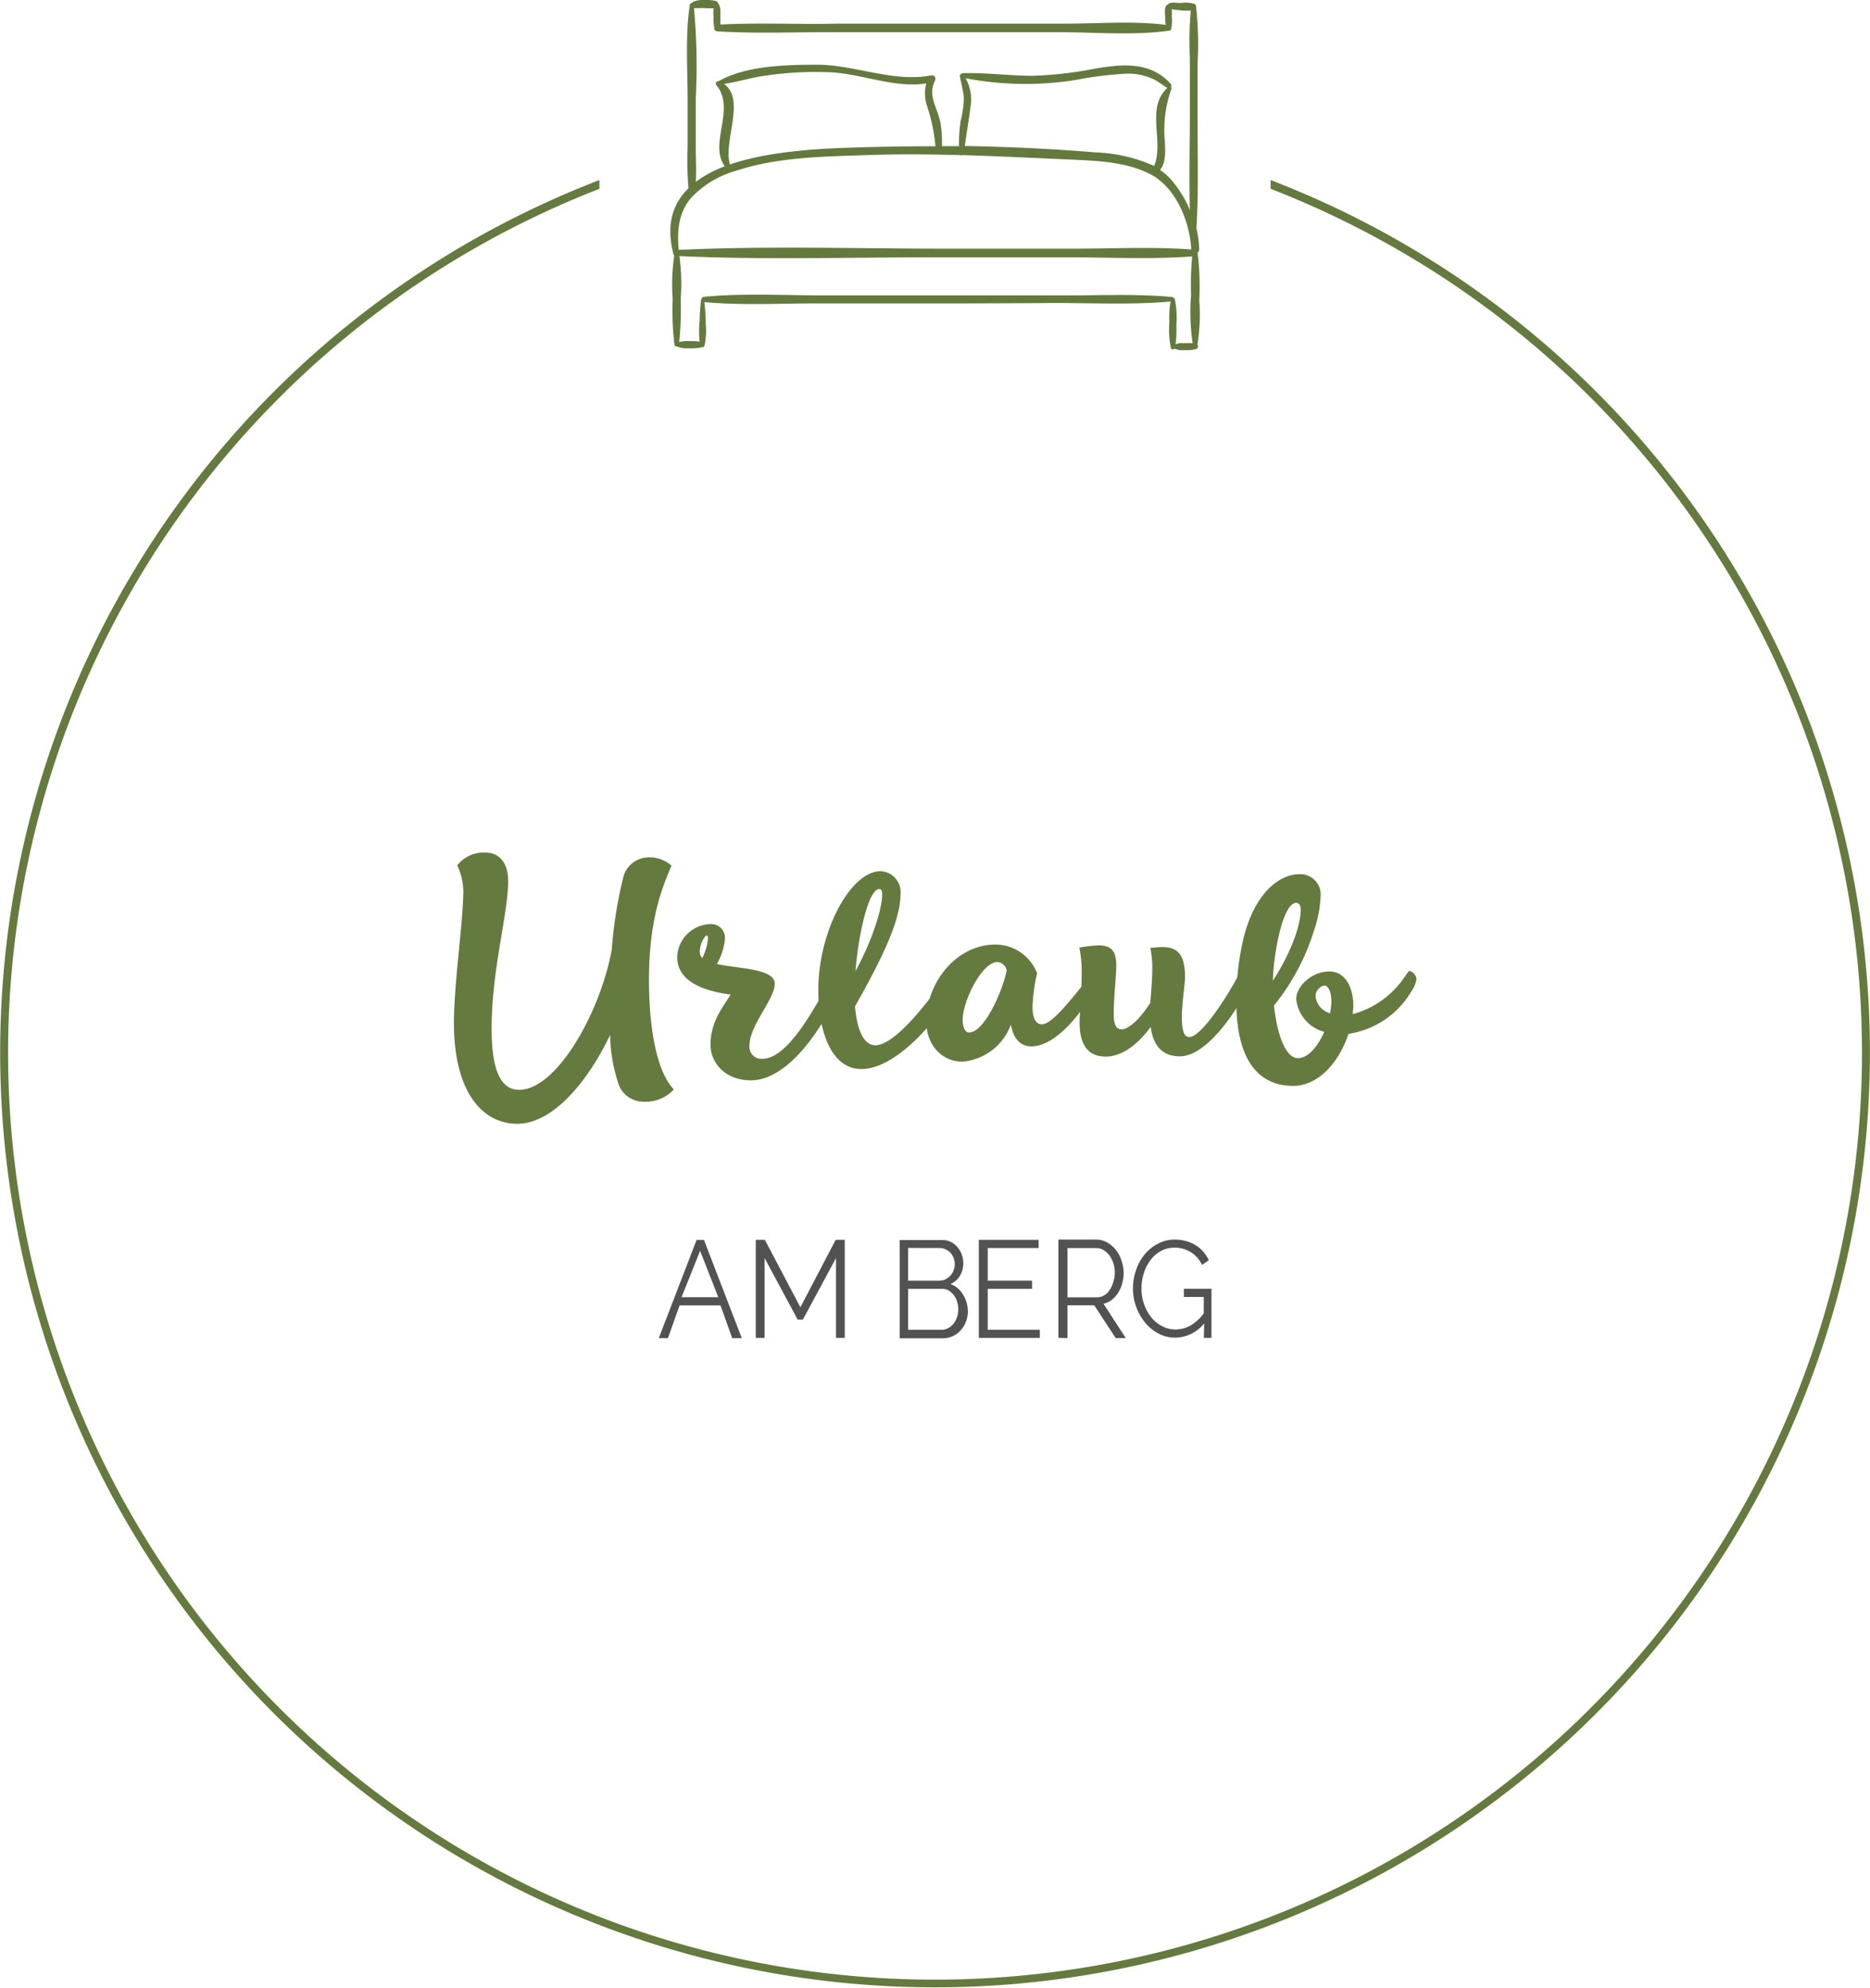 <svg xmlns="http://www.w3.org/2000/svg" viewBox="0 0 228.45 242.89"><defs><style>.cls-1,.cls-3{fill:#657a3f;}.cls-1,.cls-2,.cls-4{fill-rule:evenodd;}.cls-2{fill:#525252;}.cls-4{fill:#64793e;}</style></defs><title>Urlaub am Berg</title><g id="Ebene_2" data-name="Ebene 2"><g id="Ebene_1-2" data-name="Ebene 1"><path class="cls-1" d="M79.28,119.75c0-8.16,2-12.07,2.75-14a4.08,4.08,0,0,0-2.68-1,3.23,3.23,0,0,0-3.23,2.52A53.42,53.42,0,0,0,74.74,116c-1.39,7.67-6.71,17.15-11.32,17.15-2.61,0-3.51-3.22-3.34-8.72.18-6.6,2-13,2-16.77,0-2.48-1.29-3.49-2.71-3.49a4.08,4.08,0,0,0-3.51,1.56,7.67,7.67,0,0,1,.73,3.77c-.14,4-.9,9-1.11,14.11-.38,9.64,3.37,13.69,7.71,13.69s8.61-5.12,11.35-10.86a19.19,19.19,0,0,0,1.08,6.16,3.22,3.22,0,0,0,3.05,2,4.68,4.68,0,0,0,3.65-1.49C79.63,130.26,79.28,123.11,79.28,119.75Z"/><path class="cls-1" d="M86.36,114.29c.1,0,.13.17.13.45a7.23,7.23,0,0,1-.69,2.32,1.12,1.12,0,0,1-.31-.83C85.49,115.36,86.08,114.29,86.36,114.29Zm15.2,5.25c-2,3.46-5.24,9.82-8.43,9.82a1.47,1.47,0,0,1-1.57-1.62c0-2.49,3.09-5.67,3.09-7.54s-4.37-1.83-7.08-2.42a7.47,7.47,0,0,0,1-3.15,1.69,1.69,0,0,0-1.91-1.72,4.17,4.17,0,0,0-3.93,4c0,1.39.63,3.84,6.53,4.6-.8,1.35-2.46,3.22-2.46,6.12,0,2.21,1.77,4.36,4.93,4.36,5.9,0,10.8-10.55,10.8-11.24A1.09,1.09,0,0,0,101.56,119.54Z"/><path class="cls-1" d="M107.42,108.62c.25,0,.35.21.35.62,0,2-1.39,6-3.26,9.41C104.85,114.32,106.07,108.62,107.42,108.62Zm8,10.79c-.9,1.45-5.79,8.3-8.47,8.3-1.49,0-2.26-2-2.5-4.74,2.43-4.36,5.56-10,5.56-13.69a2.56,2.56,0,0,0-2.43-2.84c-3.65,0-7.61,7.3-7.61,14.52,0,5.15,1.63,9.65,5.25,9.65,5.24,0,11.38-8.89,11.38-10.17A1,1,0,0,0,115.44,119.41Z"/><path class="cls-1" d="M118.37,126.15c-.53,0-.77-.83-.77-1.52,0-2.32,2.36-7.09,4.24-7.09a1.26,1.26,0,0,1,1.14,1C122.6,120.72,120.34,126.15,118.37,126.15Zm14.68-6.57h-.13c-1.53,1.8-4.28,5.57-5.63,5.57-.73,0-1.15-.7-1.15-2.15a20,20,0,0,1,.56-4.08,5.48,5.48,0,0,0-5.07-3.52c-4.79,0-8.47,4.63-8.47,9.4,0,2.84,1.87,4.91,4.44,4.91a6.94,6.94,0,0,0,5.9-4.53c.18,1.11.77,2.66,2.5,2.66,3.76,0,7.78-6.53,7.78-7.57A.77.77,0,0,0,133.05,119.58Z"/><path class="cls-1" d="M151.64,118.47c-.94,2-4.69,8.23-6.35,8.23-.45,0-.91-.31-.91-2.49,0-1.62.39-4,.39-4.84,0-2.94-1.08-3.66-2.78-3.66-.45,0-1,.07-1.46.1a12,12,0,0,1,.24,2.63c0,1.21-.14,2.66-.24,4.08-1.81,2.8-3.06,3.25-3.47,3.25-.84,0-1-.83-1-2,0-1.87.31-4.6.31-5.71,0-1.66-.41-2.56-2.18-2.56a16.54,16.54,0,0,0-2.33.28,14.49,14.49,0,0,1,.28,3.32c0,2.39-.25,4.67-.25,5.81,0,3,1.22,4.18,3.2,4.18,2.19,0,4.17-1.8,5.48-3.63.28,2,1.19,3.6,3.58,3.6,4.06,0,8.72-8.54,8.72-9.61C152.86,118.72,152.23,118.47,151.64,118.47Z"/><path class="cls-1" d="M160.71,121.65a1.38,1.38,0,0,1,1.07-1.24c.46,0,.87.73.87,1.94a7.8,7.8,0,0,1-.17,1.45A2.42,2.42,0,0,1,160.71,121.65Zm-2.36-11.34c.31,0,.55.24.55.83,0,2.32-1.63,6-3.4,8.68C155.6,116.29,156.75,110.31,158.35,110.31Zm13.78,8.3-.62.87a11.09,11.09,0,0,1-6.25,4.42c0-.38.07-.69.07-1,0-2.28-1-4.21-2.92-4.21-2.22,0-4.06,1.86-4.06,3.38a4.65,4.65,0,0,0,3.43,4c-.76,1.72-1.94,3.21-3.22,3.21-1.53,0-2.57-3-2.92-6.43a27.31,27.31,0,0,0,4.86-9.09,14.66,14.66,0,0,0,.83-4.22,2.48,2.48,0,0,0-2.64-2.73c-2.22,0-5.48,2.1-6.87,8.23a32.78,32.78,0,0,0-.77,7.5c0,6.46,2.37,10.13,6.92,10.13,3.22,0,5.69-3.08,6.77-6.36a10.75,10.75,0,0,0,7.64-5.12,3.47,3.47,0,0,0,.66-1.56A1.15,1.15,0,0,0,172.13,118.61Z"/><path class="cls-2" d="M87.75,158.49H83.26l2.27-5.67Zm-6.15,5,1.42-4h5l1.43,4h1.17l-4.62-12h-.9l-4.62,12Z"/><polygon class="cls-2" points="103.2 163.46 103.2 151.48 102.09 151.48 97.78 159.72 93.44 151.48 92.33 151.48 92.33 163.46 93.41 163.46 93.41 153.71 97.45 161.23 98.08 161.23 102.13 153.71 102.13 163.46 103.2 163.46"/><path class="cls-2" d="M114.83,152.48a1.69,1.69,0,0,1,.72.17,2.16,2.16,0,0,1,.57.42,2,2,0,0,1,.38.64,2,2,0,0,1,.14.77,2.13,2.13,0,0,1-.15.75,1.92,1.92,0,0,1-.4.64,2.36,2.36,0,0,1-.6.45,1.8,1.8,0,0,1-.75.15h-3.8v-4Zm2.09,8.44a2.65,2.65,0,0,1-.43.8,1.93,1.93,0,0,1-.64.54,1.58,1.58,0,0,1-.79.21h-4.12v-5h4.23a1.52,1.52,0,0,1,.76.22,2.58,2.58,0,0,1,.6.55,2.56,2.56,0,0,1,.4.81,3.34,3.34,0,0,1,.14.94A3.23,3.23,0,0,1,116.92,160.92Zm.68-2.82a2.82,2.82,0,0,0-1.49-1.22,2.52,2.52,0,0,0,1.16-1,3.07,3.07,0,0,0-.26-3.46,2.78,2.78,0,0,0-.79-.66,2.46,2.46,0,0,0-1-.25h-5.31v12h5.2a3,3,0,0,0,1.2-.23,2.78,2.78,0,0,0,1-.69,3.2,3.2,0,0,0,.67-1.06,3.34,3.34,0,0,0,.26-1.32A3.89,3.89,0,0,0,117.6,158.1Z"/><polygon class="cls-2" points="120.67 162.47 120.67 157.47 126.08 157.47 126.08 156.47 120.67 156.47 120.67 152.48 126.88 152.48 126.88 151.48 119.58 151.48 119.58 163.46 127.03 163.46 127.03 162.47 120.67 162.47"/><path class="cls-2" d="M130.41,152.48h3.53a1.74,1.74,0,0,1,.87.25,2.52,2.52,0,0,1,.71.64,3.55,3.55,0,0,1,.49.95,3.72,3.72,0,0,1,.18,1.14,3.6,3.6,0,0,1-.17,1.12,3.31,3.31,0,0,1-.44,1,2,2,0,0,1-.67.67,1.61,1.61,0,0,1-.88.25h-3.62Zm0,11v-4h3.27l2.62,4h1.23l-2.72-4.19a2.55,2.55,0,0,0,1-.47,3.22,3.22,0,0,0,.78-.86,4.53,4.53,0,0,0,.5-1.14,4.87,4.87,0,0,0,.18-1.34A4.66,4.66,0,0,0,137,154a4.11,4.11,0,0,0-.67-1.28,3.79,3.79,0,0,0-1.05-.91,2.67,2.67,0,0,0-1.32-.36h-4.66v12Z"/><path class="cls-2" d="M147.07,163.46H148v-6h-3.37v1h2.43v2a5.5,5.5,0,0,1-1.64,1.5,3.76,3.76,0,0,1-1.81.47,3.34,3.34,0,0,1-1.65-.41,4.05,4.05,0,0,1-1.32-1.08,5.29,5.29,0,0,1-.87-1.59,5.69,5.69,0,0,1-.32-1.92,6.2,6.2,0,0,1,.28-1.85,5,5,0,0,1,.8-1.59,3.83,3.83,0,0,1,1.27-1.13,3.27,3.27,0,0,1,1.65-.42,3.62,3.62,0,0,1,3.4,2.11l.83-.58a4.84,4.84,0,0,0-.65-1,3.66,3.66,0,0,0-.91-.8,4.44,4.44,0,0,0-1.19-.53,5.16,5.16,0,0,0-1.46-.19,4.29,4.29,0,0,0-2,.5,5.21,5.21,0,0,0-1.63,1.31,5.92,5.92,0,0,0-1.05,1.91,6.58,6.58,0,0,0-.38,2.26,6.41,6.41,0,0,0,.38,2.2,6.5,6.5,0,0,0,1.08,1.93,5.26,5.26,0,0,0,1.64,1.36,4.26,4.26,0,0,0,2.07.51,4.6,4.6,0,0,0,3.53-1.74Z"/><path class="cls-3" d="M155.23,22v1.07a113.24,113.24,0,1,1-82,0V22a114.21,114.21,0,1,0,82,0Z"/><path class="cls-4" d="M144.94,41.92l-.79,0a2.5,2.5,0,0,0-.54.13,12.84,12.84,0,0,0,.1-2.32,11.36,11.36,0,0,0-.19-3.19.19.19,0,0,0-.13-.13.24.24,0,0,0-.18-.12c-4.49-.42-9.1-.17-13.6-.2q-7.26,0-14.53,0H100.56c-4.81,0-9.75-.28-14.54.17a.3.3,0,0,0-.29.23.18.18,0,0,0-.08.11,25.43,25.43,0,0,0-.18,2.61,11.9,11.9,0,0,0,0,2.53,6.23,6.23,0,0,0-1.14-.06,4.38,4.38,0,0,0-1.35.1,40.7,40.7,0,0,0,.18-5.3A24.83,24.83,0,0,0,83,31.29c10.52.48,21.14.13,31.67.15h15.9c5,0,10.09.26,15.07-.11a36.9,36.9,0,0,0-.13,4.7,25.9,25.9,0,0,0,.19,5.91A6.61,6.61,0,0,0,144.94,41.92ZM84.45,24.15A12,12,0,0,1,90,20.84c5-1.65,10.69-1.72,15.93-1.89,3.8-.14,7.58-.1,11.37,0a.3.3,0,0,0,.26,0c4.45.13,8.9.36,13.35.55,3.24.15,6.59.27,9.54,1.74,3.2,1.6,4.91,5.84,5.08,9.24v0c-4.73-.35-9.58-.1-14.32-.1H115.39c-10.8,0-21.68-.35-32.47.15C82.69,28.24,82.88,26,84.45,24.15Zm4-13.9c1.67-.24,3.32-.77,5-1a42.24,42.24,0,0,1,7.71-.43c4,.11,8,2,12,1.37a4.79,4.79,0,0,0,.12,2.84,21.6,21.6,0,0,1,1,4.84q-4.23,0-8.43.11c-4,.12-11.19.24-16.67,2.11C88.3,17.3,91.14,12.23,88.46,10.25Zm52.49,10a19.17,19.17,0,0,0-7.07-1.63c-5.3-.44-10.66-.69-16-.78.21-1.59.49-3.18.69-4.77a5.27,5.27,0,0,0-.6-3.51,39,39,0,0,0,13.46.21A43.07,43.07,0,0,1,137.7,9a7.2,7.2,0,0,1,3.35.74c.55.28,1,.69,1.56,1C139.93,13.24,142.24,17.26,141,20.28ZM84.9,1c.42,0,.85-.05,1.27,0a8.53,8.53,0,0,0,1,0,6.71,6.71,0,0,0,0,1.09,4.87,4.87,0,0,0,.09,1.26.39.39,0,0,0,.37.48c4.6.29,9.28.09,13.89.1h13.89q7,0,13.9,0c4.43,0,9.17.44,13.56-.19h0a.25.25,0,0,0,.2-.16A5.15,5.15,0,0,0,143.15,2a6.36,6.36,0,0,0,0-.88,3.88,3.88,0,0,0,.72.1,7,7,0,0,0,1.6.07,43.47,43.47,0,0,0-.11,5.82v6.86c0,3.89-.11,7.8,0,11.7A13.48,13.48,0,0,0,143,21.87a7.5,7.5,0,0,0-1.28-1.11c.77-.93.63-2.46.58-3.58a14.66,14.66,0,0,1,.8-6.29.24.24,0,0,0-.06-.27.3.3,0,0,0,0-.35c-2.51-2.82-6-2.45-9.46-1.85a46.19,46.19,0,0,1-7.42.84c-2.84,0-5.68-.4-8.52-.32a.25.25,0,0,0-.2.09.25.25,0,0,0-.18.26c.15.9.42,1.75.49,2.67a12.27,12.27,0,0,1-.39,2.81,17.76,17.76,0,0,0-.2,3.09l-2.09,0a14.2,14.2,0,0,0-.19-2.91c-.34-1.83-1.59-3.18-.65-5.12a.43.43,0,0,0-.48-.62c-4.64.89-9.29-1.3-13.94-1.3-3.73,0-8.67.1-12,2a.31.31,0,0,0-.27.52c2.37,2.93-1,7.1,1,9.89A14.46,14.46,0,0,0,85,22.21c.09-1.36,0-2.76,0-4.12V12a77.68,77.68,0,0,0-.22-11Zm61.39,41.07a22.91,22.91,0,0,0,.22-5.37,33.8,33.8,0,0,0-.2-5.78v-.07a.4.4,0,0,0,.18-.36,12.1,12.1,0,0,0-.33-2.6c.27-4.41.14-8.85.14-13.27V7.75a41.23,41.23,0,0,0-.18-6.94h0a.38.38,0,0,0-.18-.33,4,4,0,0,0-1.72-.11c-.44,0-1.09-.16-1.46.09a.25.25,0,0,0-.08.12.21.21,0,0,0-.1,0c-.39.33-.24,1.07-.24,1.54a5.72,5.72,0,0,0,.08.92c-4-.52-8.37-.14-12.44-.15H102.2C97.49,3,92.73,2.75,88,3a7.28,7.28,0,0,0,0-.93c0-.52.09-1.23-.27-1.65A.45.45,0,0,0,87.5.13,4.93,4.93,0,0,0,86,0a2.82,2.82,0,0,0-1.32.23.33.33,0,0,0-.14.15.23.23,0,0,0-.26.18C83.7,4.25,84,8.25,84,12l0,6.11A39.87,39.87,0,0,0,84.11,23c-1.9,1.86-2.77,4.41-1.85,8v0a.34.34,0,0,0,.11.23,23.88,23.88,0,0,0-.19,5.28,33.85,33.85,0,0,0,.22,5.61.27.27,0,0,0,.32.21h0a2.76,2.76,0,0,0,1.4.22,5.77,5.77,0,0,0,1.66-.13.22.22,0,0,0,.25-.13.27.27,0,0,0,.06-.17,8.45,8.45,0,0,0,.13-2.46,22.94,22.94,0,0,0-.17-2.75c4.55.42,9.24.15,13.8.16h14.51q7.28,0,14.54-.05c4.66,0,9.45.23,14.1-.18a11.68,11.68,0,0,0-.14,2.51,10.89,10.89,0,0,0,.19,3.18.23.23,0,0,0,.39.09c.2,0,.39.11.59.15a3.2,3.2,0,0,0,.69,0,3.87,3.87,0,0,0,1.44-.14.29.29,0,0,0,.08-.51Z"/></g></g></svg>